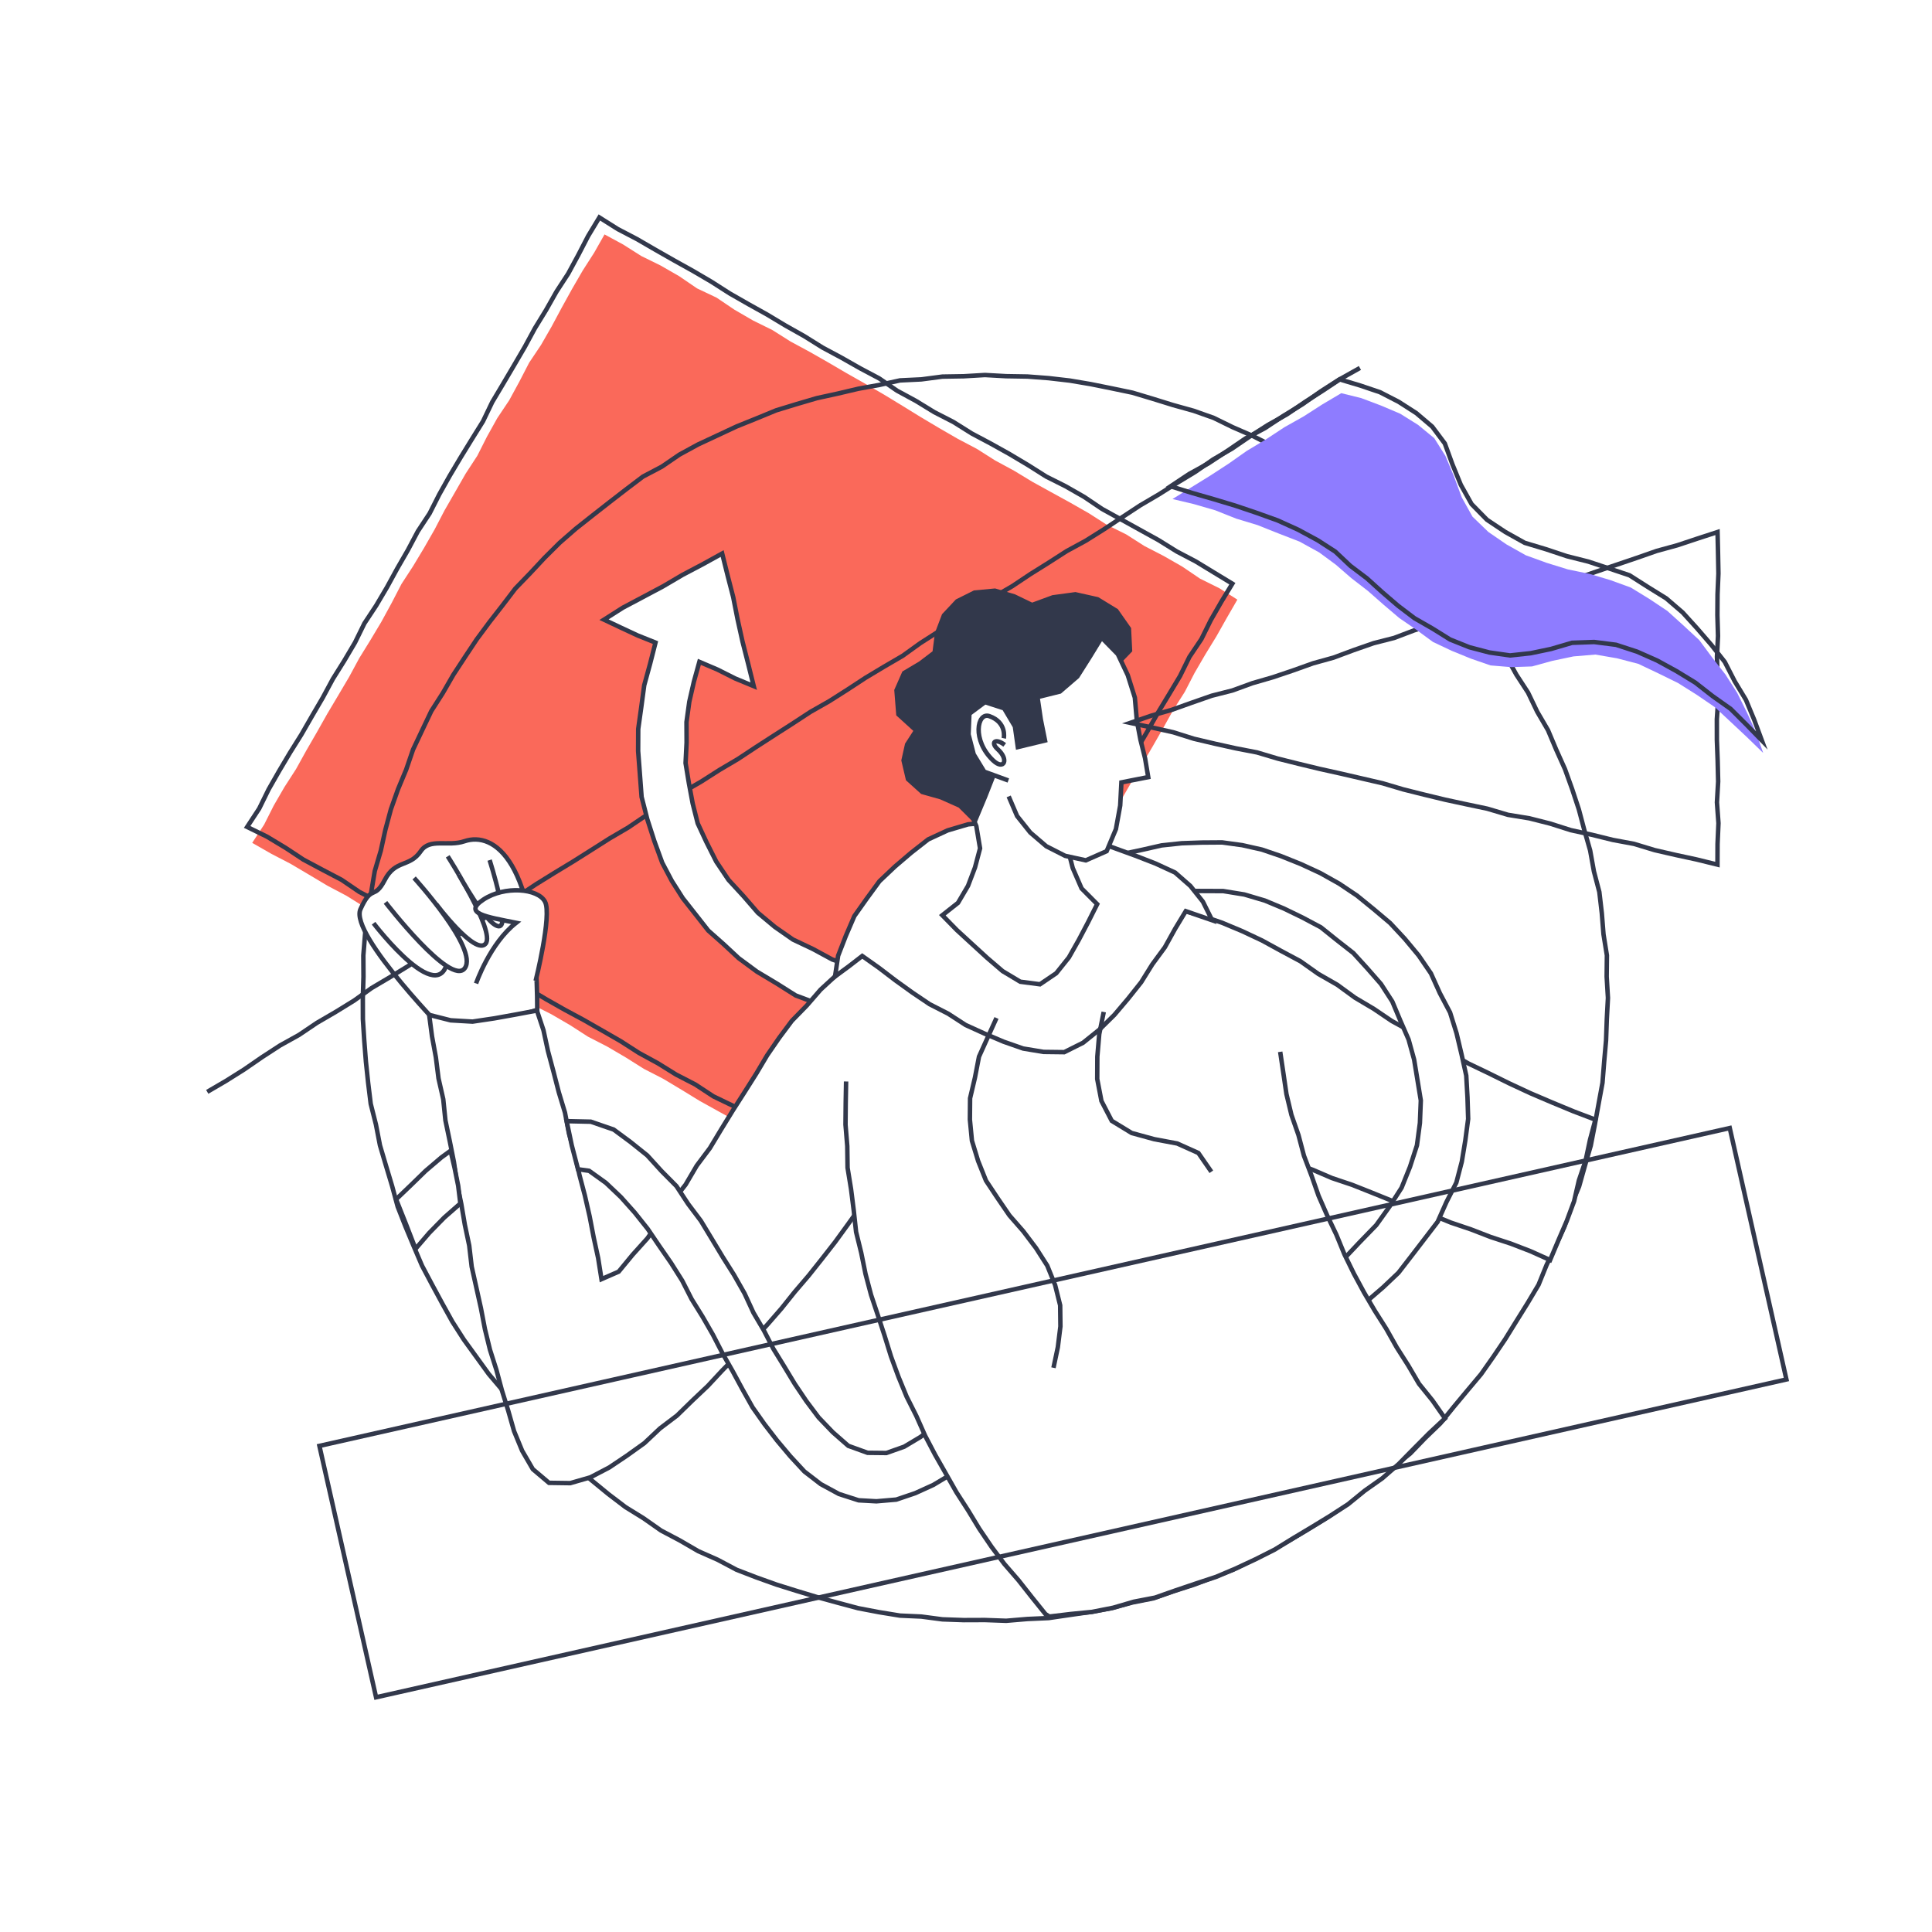 <svg width="2160" height="2160" viewBox="0 0 2160 2160" fill="none" xmlns="http://www.w3.org/2000/svg">
<g filter="url(#filter0_d_5_2726)">
<path d="M151.1 1403.67L1781.44 1913.2L1622.28 112.26L151.1 1403.67Z" fill="white"/>
<path d="M991.009 1347.7L969.569 1335.61L949.349 1322.56L928.599 1310.4L907.879 1298.21L886.469 1287.2L865.479 1275.47L845.269 1262.38L824.479 1250.3L803.479 1238.6L782.439 1226.95L761.939 1214.37L741.299 1202.02L719.889 1191.01L699.529 1178.19L678.779 1166.03L657.369 1155.02L637.129 1141.98L616.339 1129.91L594.829 1119.05L574.739 1105.76L553.429 1094.58L532.319 1083.05L511.479 1071.06L490.699 1058.95L470.549 1045.75L449.709 1033.76L428.959 1021.59L407.779 1010.19L387.349 997.47L366.069 986.22L345.429 973.88L324.709 961.65L303.339 950.56L281.969 938.33L295.319 917.89L306.059 896.59L317.979 875.98L330.909 855.94L342.449 835.11L354.359 814.49L366.059 793.75L378.239 773.28L390.349 752.77L401.669 731.82L414.199 711.55L426.419 691.1L437.829 670.19L448.789 649.02L461.799 629.03L474.069 608.62L485.899 587.95L496.909 566.8L508.779 546.15L520.629 525.49L533.659 505.51L544.409 484.23L555.999 463.42L569.269 443.58L580.659 422.65L591.609 401.47L604.889 381.64L616.759 360.98L628.009 339.97L639.529 319.12L651.469 298.51L664.339 278.43L675.869 258.08L696.629 269.33L716.949 282.22L738.569 292.85L759.409 304.84L779.329 318.44L801.129 328.76L821.109 342.25L841.899 354.32L863.509 364.98L883.859 377.83L905.019 389.26L925.909 401.16L946.659 413.32L967.589 425.16L988.399 437.2L1008.95 449.71L1029.42 462.34L1050.09 474.64L1070.92 486.67L1092.21 497.88L1112.53 510.78L1133.69 522.22L1154.26 534.69L1175.31 546.31L1196.4 557.89L1217.29 569.8L1237.56 582.79L1259.15 593.49L1279.44 606.44L1300.84 617.49L1321.72 629.42L1341.69 642.95L1363.28 653.66L1383.38 666.39L1371.62 686.76L1359.93 707.51L1347.49 727.82L1335.52 748.4L1324.57 769.58L1311.77 789.69L1300.16 810.48L1288.33 831.15L1276.26 851.67L1264 872.1L1252.13 892.74L1241.63 914.18L1228.94 934.35L1216.99 954.95L1205.05 975.56L1193.56 996.42L1181.79 1017.13L1170.07 1037.86L1157.43 1058.07L1145.39 1078.62L1133.81 1099.43L1121.35 1119.74L1109.74 1140.53L1097.7 1161.08L1085.27 1181.41L1074.99 1202.97L1062.36 1223.19L1051.18 1244.23L1037.79 1264.01L1026.39 1284.94L1014.07 1305.33L1002.3 1326.05L991.009 1347.7Z" fill="#FA695A"/>
<path d="M1797.7 1111.69L1796.43 1135.45L1795.59 1159.2L1793.49 1182.88L1791.6 1206.6L1787.28 1230L1783.03 1253.4L1778.5 1276.76L1771.87 1299.62L1765.44 1322.53L1756.3 1344.53L1749.11 1367.21L1739.24 1388.84L1729.09 1410.31L1720.11 1432.4L1707.92 1452.85L1695.35 1473.01L1682.84 1493.2L1669.54 1512.88L1655.87 1532.34L1640.59 1550.54L1625.39 1568.79L1610.41 1587.3L1593.29 1603.83L1576.77 1620.96L1558.18 1635.85L1539.84 1650.92L1521.2 1665.62L1502.39 1680.14L1482.69 1693.41L1462.45 1705.85L1442.08 1718.05L1421.41 1729.79L1400.05 1740.19L1378.79 1750.89L1356.62 1759.52L1334.38 1767.9L1311.73 1775.13L1289.26 1783.01L1265.88 1787.62L1242.93 1793.9L1219.53 1798.17L1195.99 1801.54L1172.44 1805L1148.66 1806.06L1124.95 1808.06L1101.16 1807.21L1077.39 1807.3L1053.63 1806.46L1030.05 1803.34L1006.23 1802.27L982.739 1798.44L959.369 1793.98L936.379 1787.83L913.469 1781.54L890.729 1774.68L868.059 1767.58L845.669 1759.57L823.469 1751.01L802.429 1739.85L780.669 1730.22L760.109 1718.28L739.059 1707.16L719.569 1693.49L699.329 1680.97L680.389 1666.57L661.999 1651.5L643.679 1636.36L626.659 1619.75L608.559 1604.29L592.869 1586.39L576.139 1569.47L561.879 1550.41L546.499 1532.28L532.569 1513.03L518.609 1493.77L505.779 1473.73L494.239 1452.93L482.929 1432.02L471.789 1410.99L462.449 1389.11L453.289 1367.17L444.599 1345.03L438.389 1322.05L431.559 1299.31L424.809 1276.52L420.289 1253.19L414.459 1230.1L411.579 1206.48L409.079 1182.85L407.239 1159.16L405.709 1135.45L405.639 1111.69L406.379 1087.95L406.229 1064.15L408.149 1040.44L410.939 1016.81L415.039 993.38L418.979 969.92L425.729 947.08L430.819 923.87L436.989 900.89L444.939 878.47L454.089 856.52L461.809 833.99L471.979 812.47L482.199 790.98L495.039 770.9L506.889 750.33L519.899 730.46L533.049 710.69L547.179 691.6L561.769 672.87L576.189 653.95L592.729 636.85L608.949 619.48L625.829 602.72L643.749 587.1L662.389 572.36L681.089 557.73L699.889 543.19L718.869 528.82L739.969 517.7L759.639 504.26L780.519 492.87L802.089 482.81L823.639 472.75L845.689 463.85L867.699 454.79L890.459 447.83L913.269 441.14L936.499 436.06L959.619 430.62L982.989 426.39L1006.25 421.29L1030.06 420.15L1053.64 417.04L1077.41 416.66L1101.16 415.27L1124.91 416.58L1148.69 416.97L1172.4 418.77L1196.04 421.5L1219.49 425.47L1242.79 430.17L1266.07 435.02L1288.85 441.85L1311.53 448.88L1334.45 455.26L1356.89 463.2L1378.29 473.67L1400.07 483.15L1421.24 493.94L1442.21 505.11L1462.6 517.3L1482.45 530.35L1503.08 542.29L1522.08 556.61L1540.17 572.07L1558.71 586.94L1576.67 602.54L1593.52 619.34L1609.75 636.71L1625.57 654.44L1640.41 673L1655.33 691.47L1669.64 710.43L1683.86 729.52L1695.37 750.37L1708.36 770.3L1718.65 791.75L1730.67 812.32L1739.92 834.25L1749.68 855.96L1757.72 878.35L1765.18 900.94L1771.26 923.93L1777.8 946.79L1782.02 970.2L1788.08 993.25L1790.84 1016.89L1792.74 1040.58L1796.53 1064.12L1796.28 1087.94L1797.7 1111.69Z" stroke="#32384B" stroke-width="5" stroke-miterlimit="10"/>
<path d="M985.339 1329.18L964.449 1317.12L943.519 1305.28L922.639 1293.37L902.179 1280.72L881.639 1268.2L860.519 1256.7L839.949 1244.23L819.169 1232.15L797.449 1221.68L777.319 1208.44L755.929 1197.41L735.479 1184.73L714.369 1173.21L694.119 1160.19L673.289 1148.18L652.409 1136.26L631.229 1124.85L610.299 1113L589.629 1100.7L569.079 1088.21L547.619 1077.29L526.739 1065.35L506.309 1052.64L485.479 1040.64L465.019 1027.97L444.129 1016.06L423.159 1004.28L401.799 993.19L381.859 979.62L360.539 968.45L339.299 957.12L319.189 943.85L298.579 931.44L276.309 920.53L289.779 900.01L300.299 878.59L312.109 857.91L324.279 837.44L336.939 817.25L348.809 796.61L360.829 776.05L372.139 755.08L384.769 734.88L396.889 714.38L407.409 692.95L420.549 673.04L432.669 652.53L444.099 631.64L456.009 611.01L467.179 589.96L480.309 570.04L491.099 548.77L502.759 528L514.949 507.54L527.429 487.24L540.009 467.01L550.349 445.48L562.549 425.02L574.649 404.5L586.659 383.94L598.019 362.99L610.469 342.68L622.209 321.95L635.239 301.97L646.599 281.01L657.569 259.84L670.089 239.13L690.749 252.15L712.079 263.29L732.879 275.34L753.779 287.24L774.789 298.93L795.529 311.09L815.819 324.06L836.679 336L857.689 347.7L878.309 360.07L899.259 371.87L919.669 384.61L940.879 395.98L961.799 407.84L983.049 419.13L1002.91 432.8L1024.06 444.27L1044.58 456.83L1065.99 467.83L1086.38 480.62L1107.63 491.91L1128.64 503.62L1149.29 515.93L1169.64 528.78L1191.17 539.58L1212.06 551.5L1232.05 564.97L1253.12 576.58L1274.17 588.22L1295.22 599.86L1315.66 612.57L1336.97 623.76L1357.52 636.27L1377.77 648.57L1365.59 668.6L1353.72 689.24L1343.13 710.62L1329.81 730.43L1319.28 751.85L1307.03 772.27L1294.69 792.65L1282.96 813.37L1270.9 833.91L1258.69 854.35L1247.26 875.25L1234.79 895.56L1223.91 916.77L1210.99 936.81L1199.17 957.49L1187.81 978.43L1176.11 999.17L1164.13 1019.75L1152.09 1040.31L1140.57 1061.16L1128.49 1081.68L1116.3 1102.14L1104.79 1122.99L1092.16 1143.21L1081.26 1164.41L1068.44 1184.51L1056.46 1205.1L1044.5 1225.7L1033.2 1246.68L1021.91 1267.67L1008.44 1287.4L996.499 1308.02L985.339 1329.18Z" stroke="#32384B" stroke-width="5" stroke-miterlimit="10"/>
<path d="M503.999 1155.94C503.999 1155.94 390.219 1041 402.999 1012.52C415.779 984.04 418.269 1002.84 430.199 979.77C442.129 956.7 457.919 966.08 470.409 947.63C480.559 932.63 500.599 942.86 519.289 936.51C552.089 925.37 600.649 957.51 600.649 1124.97L503.999 1155.94Z" fill="white" stroke="#32384B" stroke-width="5" stroke-miterlimit="10"/>
<path d="M231.689 1216.71L252.559 1204.53L273.009 1191.67L292.919 1177.96L313.169 1164.79L334.309 1153.05L354.349 1139.54L375.229 1127.38L395.799 1114.71L415.479 1100.63L436.279 1088.34L456.879 1075.72L477.029 1062.4L497.639 1049.8L518.399 1037.44L538.569 1024.13L559.369 1011.84L579.189 997.98L599.309 984.61L619.839 971.88L640.499 959.35L660.929 946.47L681.319 933.52L702.169 921.31L722.189 907.77L743.289 895.95L762.979 881.91L783.929 869.84L804.279 856.85L825.089 844.56L845.239 831.24L865.529 818.15L885.879 805.12L906.089 791.9L927.109 779.95L947.499 767L967.709 753.76L988.419 741.33L1009.3 729.15L1028.95 715.02L1049.29 702L1070.43 690.24L1090.3 676.46L1110.72 663.56L1131.62 651.42L1151.73 638.01L1172.21 625.21L1192.54 612.15L1213.8 600.59L1234.27 587.75L1254.4 574.38L1274.59 561.11L1295.43 548.87L1315.86 535.98L1336.52 523.45L1356.37 509.64L1377.33 497.6L1397.3 483.96L1417.69 471.01L1438.82 459.22L1458.77 445.57L1479.17 432.61L1499.29 419.21L1520.4 407.39" stroke="#32384B" stroke-width="5" stroke-miterlimit="10"/>
<path d="M417.65 1028.19C417.65 1028.19 498.47 1133.96 501.33 1060.25Z" fill="white"/>
<path d="M417.65 1028.19C417.65 1028.19 498.47 1133.96 501.33 1060.25" stroke="#32384B" stroke-width="5" stroke-miterlimit="10"/>
<path d="M487.58 1006.75C487.58 1006.75 531.5 1064.96 542.92 1051.05C554.34 1037.14 500.55 953.37 500.55 953.37" fill="white"/>
<path d="M487.58 1006.75C487.58 1006.75 531.5 1064.96 542.92 1051.05C554.34 1037.14 500.55 953.37 500.55 953.37" stroke="#32384B" stroke-width="5" stroke-miterlimit="10"/>
<path d="M513 973.77C513 973.77 543.77 1030.54 557.57 1031.58C571.37 1032.62 547.41 957.58 547.41 957.58" fill="white"/>
<path d="M513 973.77C513 973.77 543.77 1030.54 557.57 1031.58C571.37 1032.62 547.41 957.58 547.41 957.58" stroke="#32384B" stroke-width="5" stroke-miterlimit="10"/>
<path d="M598.86 1092.66C598.86 1092.66 617.17 1019.27 609.37 1004.19C601.57 989.11 564.19 986.03 540.49 1001.71C516.79 1017.39 543.99 1021.03 577.05 1027.71C547.57 1050.8 532.25 1095.51 532.25 1095.51" fill="white"/>
<path d="M598.86 1092.66C598.86 1092.66 617.17 1019.27 609.37 1004.19C601.57 989.11 564.19 986.03 540.49 1001.71C516.79 1017.39 543.99 1021.03 577.05 1027.71C547.57 1050.8 532.25 1095.51 532.25 1095.51" stroke="#32384B" stroke-width="5" stroke-miterlimit="10"/>
<path d="M789.699 937.29L780.029 916.48L774.399 894.23L770.209 871.76L766.479 849.13L767.619 826.21L767.509 803.27L770.649 780.53L775.769 758.17L781.909 735.97L802.179 744.61L821.859 754.5L842.679 763.12L836.429 738L830.149 713.37L824.649 688.54L819.729 663.59L813.379 638.97L807.389 614.85L785.639 626.85L763.139 638.71L741.229 651.59L718.779 663.53L696.309 675.44L675.309 688.8L693.889 697.58L713.129 706.55L732.859 714.44L726.769 738.32L720.249 762.12L716.959 786.57L713.549 811.01L713.439 835.7L715.389 861.29L717.309 886.96L723.689 911.88L731.569 936.32L740.369 960.52L751.099 980.86L763.429 1000.26L777.629 1018.3L791.829 1036.37L809.039 1051.62L825.829 1067.24L846.289 1082.32L868.079 1095.36L889.609 1108.94L913.449 1117.88L936.879 1127.58L945.589 1102.41L954.449 1077.03L930.469 1068.71L908.819 1056.99L886.519 1046.41L866.269 1032.3L847.319 1016.48L831.169 997.83L814.499 979.73L800.759 959.27L789.699 937.29Z" fill="white"/>
<path d="M789.699 937.29L780.029 916.48L774.399 894.23L770.209 871.76L766.479 849.13L767.619 826.21L767.509 803.27L770.649 780.53L775.769 758.17L781.909 735.97L802.179 744.61L821.859 754.5L842.679 763.12L836.429 738L830.149 713.37L824.649 688.54L819.729 663.59L813.379 638.97L807.389 614.85L785.639 626.85L763.139 638.71L741.229 651.59L718.779 663.53L696.309 675.44L675.309 688.8L693.889 697.58L713.129 706.55L732.859 714.44L726.769 738.32L720.249 762.12L716.959 786.57L713.549 811.01L713.439 835.7L715.389 861.29L717.309 886.96L723.689 911.88L731.569 936.32L740.369 960.52L751.099 980.86L763.429 1000.26L777.629 1018.3L791.829 1036.37L809.039 1051.62L825.829 1067.24L846.289 1082.32L868.079 1095.36L889.609 1108.94L913.449 1117.88L936.879 1127.58L945.589 1102.41L954.449 1077.03L930.469 1068.71L908.819 1056.99L886.519 1046.41L866.269 1032.3L847.319 1016.48L831.169 997.83L814.499 979.73L800.759 959.27L789.699 937.29Z" stroke="#32384B" stroke-width="5" stroke-miterlimit="10"/>
<path d="M1015.87 1267.39L1002.1 1286.92L989.64 1307.3L976.14 1326.98L961.56 1345.9L947.68 1365.32L933.64 1384.63L918.95 1403.45L904.09 1422.14L888.56 1440.28L873.63 1458.94L857.93 1476.95L841.68 1494.46L824.38 1510.96L807.66 1527.99L791.38 1545.47L774.03 1561.89L756.93 1578.57L737.85 1593.02L720.44 1609.42L701 1623.33L681.18 1636.63L660.07 1647.67L637.51 1654.17L613.8 1653.84L595.71 1638.56L583.78 1617.99L574.73 1596.02L568.21 1573.17L561.15 1550.53L555.01 1527.61L547.78 1504.95L542.14 1481.87L537.67 1458.53L532.52 1435.35L527.35 1412.17L524.59 1388.51L519.69 1365.28L515.69 1341.87L510.84 1318.62L507.49 1295.1L502.83 1271.81L497.97 1248.54L495.55 1224.87L490.27 1201.67L487.31 1178.09L483 1154.73L479.82 1130.66L503.85 1136.74L528.32 1138.17L552.6 1134.55L576.72 1130.21L600.28 1125.78L607.6 1147.77L612.63 1171.08L618.79 1194.09L624.74 1217.15L631.65 1239.97L636.13 1263.4L642.63 1286.34L647.82 1309.59L653.89 1332.64L659.2 1355.87L663.7 1379.29L668.74 1402.58L672.47 1426.11L691.69 1417.72L707.3 1398.79L723.77 1380.5L737.91 1360.4L751.31 1339.8L766.5 1320.45L778.96 1299.23L793.71 1279.55L806.4 1258.5L819.27 1237.58L832.51 1216.89L845.64 1196.14L857.74 1175.79L871.16 1156.29L885.32 1137.29L901.88 1120.33L917.4 1102.45L934.82 1086.42L953.06 1071.3L973.3 1058.96L993.27 1046.35L1014.62 1036.25L1036.2 1026.67L1058.34 1018.36L1081.07 1011.77L1104.22 1006.74L1127.66 1003.39L1151.28 1001.9L1174.9 1001.04L1198.53 999.28L1222.93 1000.52L1247.31 1001.91L1271.63 1004.2L1295.74 1008.21L1319.66 1013.2L1343.22 1019.66L1366.33 1027.65L1388.86 1037.08L1410.96 1047.47L1432.39 1059.2L1453.93 1070.73L1473.9 1084.86L1495.11 1097.01L1514.86 1111.42L1535.88 1123.88L1556.12 1137.56L1577.57 1149.28L1598.91 1161.13L1620.36 1172.74L1641.53 1184.93L1663.56 1195.48L1687.11 1207.1L1710.9 1218.18L1735.05 1228.49L1759.3 1238.54L1783.67 1247.8L1777.63 1270.43L1772.73 1293.51L1765.18 1315.87L1759.88 1338.91L1751.65 1361.04L1742.31 1382.71L1733.04 1404.71L1711.16 1394.89L1689.09 1386.38L1666.6 1379L1644.54 1370.47L1622.12 1362.9L1600.22 1353.94L1578.29 1345.06L1555.58 1338.25L1533.65 1329.37L1511.66 1320.64L1489.22 1313.12L1467.46 1303.77L1445.18 1295.8L1422.79 1288.16L1400.19 1281.09L1378.51 1271.54L1356.07 1264.04" fill="white"/>
<path d="M1015.87 1267.39L1002.1 1286.92L989.64 1307.3L976.14 1326.98L961.56 1345.9L947.68 1365.32L933.64 1384.63L918.95 1403.45L904.09 1422.14L888.56 1440.28L873.63 1458.94L857.93 1476.95L841.68 1494.46L824.38 1510.96L807.66 1527.99L791.38 1545.47L774.03 1561.89L756.93 1578.57L737.85 1593.02L720.44 1609.42L701 1623.33L681.18 1636.63L660.07 1647.67L637.51 1654.17L613.8 1653.84L595.71 1638.56L583.78 1617.99L574.73 1596.02L568.21 1573.17L561.15 1550.53L555.01 1527.61L547.78 1504.95L542.14 1481.87L537.67 1458.53L532.52 1435.35L527.35 1412.17L524.59 1388.51L519.69 1365.28L515.69 1341.87L510.84 1318.62L507.49 1295.1L502.83 1271.81L497.97 1248.54L495.55 1224.87L490.27 1201.67L487.31 1178.09L483 1154.73L479.82 1130.66L503.85 1136.74L528.32 1138.17L552.6 1134.55L576.72 1130.21L600.28 1125.78L607.6 1147.77L612.63 1171.08L618.79 1194.09L624.74 1217.15L631.65 1239.97L636.13 1263.4L642.63 1286.34L647.82 1309.59L653.89 1332.64L659.2 1355.87L663.7 1379.29L668.74 1402.58L672.47 1426.11L691.69 1417.72L707.3 1398.79L723.77 1380.5L737.91 1360.4L751.31 1339.8L766.5 1320.45L778.96 1299.23L793.71 1279.55L806.4 1258.5L819.27 1237.58L832.51 1216.89L845.64 1196.14L857.74 1175.79L871.16 1156.29L885.32 1137.29L901.88 1120.33L917.4 1102.45L934.82 1086.42L953.06 1071.3L973.3 1058.96L993.27 1046.35L1014.62 1036.25L1036.2 1026.67L1058.34 1018.36L1081.07 1011.77L1104.22 1006.74L1127.66 1003.39L1151.28 1001.9L1174.9 1001.04L1198.53 999.28L1222.93 1000.52L1247.31 1001.91L1271.63 1004.2L1295.74 1008.21L1319.66 1013.2L1343.22 1019.66L1366.33 1027.65L1388.86 1037.08L1410.96 1047.47L1432.39 1059.2L1453.93 1070.73L1473.9 1084.86L1495.11 1097.01L1514.86 1111.42L1535.88 1123.88L1556.12 1137.56L1577.57 1149.28L1598.91 1161.13L1620.36 1172.74L1641.53 1184.93L1663.56 1195.48L1687.11 1207.1L1710.9 1218.18L1735.05 1228.49L1759.3 1238.54L1783.67 1247.8L1777.63 1270.43L1772.73 1293.51L1765.18 1315.87L1759.88 1338.91L1751.65 1361.04L1742.31 1382.71L1733.04 1404.71L1711.16 1394.89L1689.09 1386.38L1666.6 1379L1644.54 1370.47L1622.12 1362.9L1600.22 1353.94L1578.29 1345.06L1555.58 1338.25L1533.65 1329.37L1511.66 1320.64L1489.22 1313.12L1467.46 1303.77L1445.18 1295.8L1422.79 1288.16L1400.19 1281.09L1378.51 1271.54L1356.07 1264.04" stroke="#32384B" stroke-width="5" stroke-miterlimit="10"/>
<path d="M514.68 1341.49L496.73 1357.2L479.9 1374.4L464.58 1392.21L453.85 1364.49L442.84 1336.85L459.27 1321.15L475.82 1305.04L493.44 1290.05L503.74 1282.56L508.26 1301.95L512.24 1321.63L514.68 1341.49Z" fill="white"/>
<path d="M514.68 1341.49L496.73 1357.2L479.9 1374.4L464.58 1392.21L453.85 1364.49L442.84 1336.85L459.27 1321.15L475.82 1305.04L493.44 1290.05L503.74 1282.56L508.26 1301.95L512.24 1321.63L514.68 1341.49Z" stroke="#32384B" stroke-width="5" stroke-miterlimit="10"/>
<path d="M646.209 1303.27L658.609 1304.97L677.409 1318.46L694.209 1334.41L709.639 1351.69L724.089 1369.82L737.089 1389.02L750.299 1408.11L762.699 1427.75L773.259 1448.45L785.529 1468.2L797.109 1488.33L807.689 1508.88L819.089 1528.96L830.079 1549.28L841.399 1569.44L854.739 1588.33L868.839 1606.61L883.669 1624.24L899.339 1641.17L917.629 1655.26L937.919 1666.28L959.939 1673.36L979.819 1674.47L1002.07 1672.56L1023.21 1665.39L1043.51 1656.15L1062.71 1644.64L1079.77 1630.61L1062.89 1610.12L1045.84 1589.59L1029.02 1602.6L1010.89 1613.42L990.989 1620.47L969.979 1620.25L948.389 1612.45L931.079 1597.28L915.199 1580.71L901.409 1562.31L888.569 1543.25L876.689 1523.57L864.629 1503.99L854.079 1483.55L842.409 1463.74L832.459 1442.17L820.749 1421.55L808.099 1401.49L795.869 1381.2L783.589 1360.92L769.329 1341.99L756.279 1322.13L739.559 1305.26L723.619 1287.75L705.139 1272.95L686.119 1258.89L660.549 1250.06L633.539 1249.46L639.209 1276.45L646.209 1303.27Z" fill="white"/>
<path d="M646.209 1303.27L658.609 1304.97L677.409 1318.46L694.209 1334.41L709.639 1351.69L724.089 1369.82L737.089 1389.02L750.299 1408.11L762.699 1427.75L773.259 1448.45L785.529 1468.2L797.109 1488.33L807.689 1508.88L819.089 1528.96L830.079 1549.28L841.399 1569.44L854.739 1588.33L868.839 1606.61L883.669 1624.24L899.339 1641.17L917.629 1655.26L937.919 1666.28L959.939 1673.36L979.819 1674.47L1002.07 1672.56L1023.21 1665.39L1043.51 1656.15L1062.71 1644.64L1079.77 1630.61L1062.89 1610.12L1045.84 1589.59L1029.02 1602.6L1010.89 1613.42L990.989 1620.47L969.979 1620.25L948.389 1612.45L931.079 1597.28L915.199 1580.71L901.409 1562.31L888.569 1543.25L876.689 1523.57L864.629 1503.99L854.079 1483.55L842.409 1463.74L832.459 1442.17L820.749 1421.55L808.099 1401.49L795.869 1381.2L783.589 1360.92L769.329 1341.99L756.279 1322.13L739.559 1305.26L723.619 1287.75L705.139 1272.95L686.119 1258.89L660.549 1250.06L633.539 1249.46L639.209 1276.45L646.209 1303.27Z" stroke="#32384B" stroke-width="5" stroke-miterlimit="10"/>
<path d="M1509.46 1463.88L1494.14 1442.06L1480.71 1418.29L1494.58 1440.96L1480.23 1419.33L1502.2 1403.78L1520.34 1384.57L1538.69 1365.67L1553.36 1345.15L1566.98 1323.91L1576.39 1300.5L1584.15 1276.53L1587.48 1251.55L1588.48 1226.31L1584.74 1203.42L1581 1180.6L1574.85 1158.27L1565.59 1137.07L1556.59 1115.66L1543.97 1096.14L1528.69 1078.68L1513.08 1061.54L1494.82 1047.25L1476.72 1032.73L1456.22 1021.84L1435.4 1011.74L1414.05 1002.83L1391.18 996.05L1367.62 992.24L1343.77 992.13L1319.88 992.11L1296.16 995.32L1273.31 1002.39L1250.55 1009.49L1228.92 1019.54L1207.75 1030.57L1187.85 1043.88L1169.98 1059.81L1154.43 1077.93L1139.67 1095.76L1117.39 1081.54L1095.05 1066.83L1109.75 1046.09L1126.96 1027.83L1144.81 1010.19L1164.62 994.75L1185.86 981.38L1208.31 970.25L1230.8 959.18L1254.48 950.88L1276.61 946.17L1298.65 941.17L1321.12 938.77L1343.7 937.99L1366.34 937.83L1388.77 940.89L1410.83 945.86L1432.18 953.14L1454.44 962.08L1476.23 972.17L1497.18 983.92L1517.14 997.28L1535.76 1012.43L1554.12 1027.91L1570.51 1045.5L1586.06 1064.18L1599.8 1084.28L1609.82 1106.46L1621.18 1127.96L1628.43 1151.18L1634.03 1174.79L1639.29 1198.52L1640.66 1222.8L1641.42 1246.95L1638.26 1270.89L1634.33 1294.71L1628.2 1318.17L1617.2 1339.79L1607.33 1361.94L1592.58 1381.2L1577.9 1400.33L1563.47 1418.99L1546.36 1435.21L1528.49 1450.59L1509.46 1463.88Z" fill="white"/>
<path d="M1509.46 1463.88L1494.14 1442.06L1480.71 1418.29L1494.58 1440.96L1480.23 1419.33L1502.2 1403.78L1520.34 1384.57L1538.69 1365.67L1553.36 1345.15L1566.98 1323.91L1576.39 1300.5L1584.15 1276.53L1587.48 1251.55L1588.48 1226.31L1584.74 1203.42L1581 1180.6L1574.85 1158.27L1565.59 1137.07L1556.59 1115.66L1543.97 1096.14L1528.69 1078.68L1513.08 1061.54L1494.82 1047.25L1476.72 1032.73L1456.22 1021.84L1435.4 1011.74L1414.05 1002.83L1391.18 996.05L1367.62 992.24L1343.77 992.13L1319.88 992.11L1296.16 995.32L1273.31 1002.39L1250.55 1009.49L1228.92 1019.54L1207.75 1030.57L1187.85 1043.88L1169.98 1059.81L1154.43 1077.93L1139.67 1095.76L1117.39 1081.54L1095.05 1066.83L1109.75 1046.09L1126.96 1027.83L1144.81 1010.19L1164.62 994.75L1185.86 981.38L1208.31 970.25L1230.8 959.18L1254.48 950.88L1276.61 946.17L1298.65 941.17L1321.12 938.77L1343.7 937.99L1366.34 937.83L1388.77 940.89L1410.83 945.86L1432.18 953.14L1454.44 962.08L1476.23 972.17L1497.18 983.92L1517.14 997.28L1535.76 1012.43L1554.12 1027.91L1570.51 1045.5L1586.06 1064.18L1599.8 1084.28L1609.82 1106.46L1621.18 1127.96L1628.43 1151.18L1634.03 1174.79L1639.29 1198.52L1640.66 1222.8L1641.42 1246.95L1638.26 1270.89L1634.33 1294.71L1628.2 1318.17L1617.2 1339.79L1607.33 1361.94L1592.58 1381.2L1577.9 1400.33L1563.47 1418.99L1546.36 1435.21L1528.49 1450.59L1509.46 1463.88Z" stroke="#32384B" stroke-width="5" stroke-miterlimit="10"/>
<path d="M1189.85 1172.33L1210.83 1161.85L1229.13 1147.15L1245.91 1130.62L1261.16 1112.62L1275.86 1094.13L1288.36 1074.07L1302.36 1055L1313.82 1034.33L1325.69 1014.7L1355.2 1024.87L1344.86 1004.08L1330.83 986.48L1313.73 971.51L1291.81 961.41L1269.38 952.7L1246.8 944.46L1224.15 936.32L1200.95 929.95L1177.67 923.83L1154.07 919.15L1130.27 915.33L1106.18 915.45L1082.35 917.63L1059.51 924.38L1037.74 934.45L1018.85 949.24L1000.65 964.74L983.22 981.24L969.04 1000.62L955.17 1020.21L945.69 1042.26L937.03 1064.53L933.58 1087.7L949.02 1076.36L963.99 1064.81L982.73 1078.07L1001.19 1092.15L1020.04 1105.72L1039.31 1118.7L1060.04 1129.3L1079.56 1141.95L1100.71 1151.57L1122.05 1160.63L1143.94 1168.28L1166.75 1172.05L1189.85 1172.33Z" fill="white"/>
<path d="M1189.85 1172.33L1210.83 1161.85L1229.13 1147.15L1245.91 1130.62L1261.16 1112.62L1275.86 1094.13L1288.36 1074.07L1302.36 1055L1313.82 1034.33L1325.69 1014.7L1355.2 1024.87L1344.86 1004.08L1330.83 986.48L1313.73 971.51L1291.81 961.41L1269.38 952.7L1246.8 944.46L1224.15 936.32L1200.95 929.95L1177.67 923.83L1154.07 919.15L1130.27 915.33L1106.18 915.45L1082.35 917.63L1059.51 924.38L1037.74 934.45L1018.85 949.24L1000.65 964.74L983.22 981.24L969.04 1000.62L955.17 1020.21L945.69 1042.26L937.03 1064.53L933.58 1087.7L949.02 1076.36L963.99 1064.81L982.73 1078.07L1001.19 1092.15L1020.04 1105.72L1039.31 1118.7L1060.04 1129.3L1079.56 1141.95L1100.71 1151.57L1122.05 1160.63L1143.94 1168.28L1166.75 1172.05L1189.85 1172.33Z" stroke="#32384B" stroke-width="5" stroke-miterlimit="10"/>
<path d="M945.939 1205.11L945.509 1229.26L945.289 1253.37L947.269 1277.4L947.589 1301.55L951.469 1325.38L954.489 1349.28L957.109 1373.3L962.879 1396.74L967.679 1420.37L973.849 1443.69L981.499 1466.57L989.009 1489.46L996.139 1512.5L1004.45 1535.15L1013.62 1557.46L1024.47 1579.03L1034.26 1601.07L1045.46 1622.43L1057.39 1643.38L1069.3 1664.35L1082.37 1684.62L1094.9 1705.25L1108.45 1725.23L1122.91 1744.56L1138.73 1762.8L1153.66 1781.75L1168.8 1800.57L1173.16 1803.34L1196.91 1800.49L1220.9 1798.14L1244.53 1793.48L1267.66 1786.73L1291.34 1782.17L1314.07 1774.17L1336.85 1766.46L1359.72 1758.9L1381.89 1749.49L1403.7 1739.28L1425.2 1728.43L1445.7 1715.77L1466.33 1703.44L1486.86 1690.91L1507.07 1677.83L1525.75 1662.63L1545.46 1648.73L1563.63 1632.91L1580.54 1615.74L1597.48 1598.68L1615.51 1581.78L1601.49 1561.7L1586.45 1543.09L1574.36 1522.48L1561.54 1502.37L1549.83 1481.59L1537.03 1461.44L1524.94 1440.86L1513.6 1419.86L1503.11 1398.41L1494.04 1376.32L1483.76 1354.79L1474.18 1332.93L1466.3 1310.4L1457.81 1288.09L1451.71 1265.01L1443.82 1242.43L1438.26 1219.19L1434.79 1195.55L1431.27 1171.96" fill="white"/>
<path d="M945.939 1205.11L945.509 1229.26L945.289 1253.37L947.269 1277.4L947.589 1301.55L951.469 1325.38L954.489 1349.28L957.109 1373.3L962.879 1396.74L967.679 1420.37L973.849 1443.69L981.499 1466.57L989.009 1489.46L996.139 1512.5L1004.45 1535.15L1013.62 1557.46L1024.47 1579.03L1034.26 1601.07L1045.46 1622.43L1057.39 1643.38L1069.3 1664.35L1082.37 1684.62L1094.9 1705.25L1108.45 1725.23L1122.91 1744.56L1138.73 1762.8L1153.66 1781.75L1168.8 1800.57L1173.16 1803.34L1196.91 1800.49L1220.9 1798.14L1244.53 1793.48L1267.66 1786.73L1291.34 1782.17L1314.07 1774.17L1336.85 1766.46L1359.72 1758.9L1381.89 1749.49L1403.7 1739.28L1425.2 1728.43L1445.7 1715.77L1466.33 1703.44L1486.86 1690.91L1507.07 1677.83L1525.75 1662.63L1545.46 1648.73L1563.63 1632.91L1580.54 1615.74L1597.48 1598.68L1615.51 1581.78L1601.49 1561.7L1586.45 1543.09L1574.36 1522.48L1561.54 1502.37L1549.83 1481.59L1537.03 1461.44L1524.94 1440.86L1513.6 1419.86L1503.11 1398.41L1494.04 1376.32L1483.76 1354.79L1474.18 1332.93L1466.3 1310.4L1457.81 1288.09L1451.71 1265.01L1443.82 1242.43L1438.26 1219.19L1434.79 1195.55L1431.27 1171.96" stroke="#32384B" stroke-width="5" stroke-miterlimit="10"/>
<path d="M1189.62 893.09L1190.88 917.83L1193.15 942.52L1199.35 966.54L1209.23 989.3L1226.66 1006.83L1216.51 1027.05L1206.05 1046.91L1194.98 1066.49L1180.92 1084.07L1162.67 1096.45L1140.66 1093.57L1120.94 1081.74L1103.51 1066.81L1086.63 1051.34L1069.75 1035.84L1053.52 1019.25L1071.05 1005.43L1082.24 986.41L1090.05 965.86L1095.72 944.47L1091.57 919.69L1081.88 896.33L1067.27 875.6L1056.37 852.77L1047.84 829.08L1047.28 803.88" fill="white"/>
<path d="M1189.62 893.09L1190.88 917.83L1193.15 942.52L1199.35 966.54L1209.23 989.3L1226.66 1006.83L1216.51 1027.05L1206.05 1046.91L1194.98 1066.49L1180.92 1084.07L1162.67 1096.45L1140.66 1093.57L1120.94 1081.74L1103.51 1066.81L1086.63 1051.34L1069.75 1035.84L1053.52 1019.25L1071.05 1005.43L1082.24 986.41L1090.05 965.86L1095.72 944.47L1091.57 919.69L1081.88 896.33L1067.27 875.6L1056.37 852.77L1047.84 829.08L1047.28 803.88" stroke="#32384B" stroke-width="5" stroke-miterlimit="10"/>
<path d="M1112.06 859.43L1101.38 886.57L1090.11 913.59L1073.24 896.78L1051.93 887.28L1031.1 881.41L1015.14 867.05L1010.23 846.12L1014.2 828.37L1024.34 812.71L1004.43 794.6L1002.32 767.8L1010.83 748.48L1028.92 737.71L1044.95 725.53L1047.7 704.18L1055.36 684.03L1070.18 668.23L1089.61 658.53L1112.34 656.41L1133.88 662.79L1153.85 672.43L1177.16 663.86L1202.25 660.46L1226.99 666L1248.07 678.91L1262.13 698.96L1263.32 723.25L1246.46 740.74L1232.02 758.14L1219.43 776.97L1206.69 795.71L1193.19 813.89L1179.52 831.96L1165.99 850L1138.74 854.97L1111.36 859.66" fill="#32384B"/>
<path d="M1112.06 859.43L1101.38 886.57L1090.11 913.59L1073.24 896.78L1051.93 887.28L1031.1 881.41L1015.14 867.05L1010.23 846.12L1014.2 828.37L1024.34 812.71L1004.43 794.6L1002.32 767.8L1010.83 748.48L1028.92 737.71L1044.95 725.53L1047.7 704.18L1055.36 684.03L1070.18 668.23L1089.61 658.53L1112.34 656.41L1133.88 662.79L1153.85 672.43L1177.16 663.86L1202.25 660.46L1226.99 666L1248.07 678.91L1262.13 698.96L1263.32 723.25L1246.46 740.74L1232.02 758.14L1219.43 776.97L1206.69 795.71L1193.19 813.89L1179.52 831.96L1165.99 850L1138.74 854.97L1111.36 859.66" stroke="#32384B" stroke-width="5" stroke-miterlimit="10"/>
<path d="M1127.72 886.39L1137.11 908.31L1151.86 926.79L1169.72 942.09L1190.8 952.82L1213.95 957.88L1237.24 947.63L1247.6 922.96L1252.39 896.67L1253.75 870.72L1283.73 864.81L1280.21 843.75L1275.04 823.04L1271.05 802.14L1268.76 775.92L1260.86 750.83L1249.76 727.36L1231.58 708.82L1218.16 730.72L1204.44 752.37L1184.96 769.15L1159.93 775.37L1163.62 800.39L1168.35 823.89L1137.95 831.21L1134.69 808.19L1122.66 787.92L1101.22 780.99L1083.79 793.97L1082.85 817.09L1088.57 839.32L1100.38 858.74L1127.34 868.59" fill="white"/>
<path d="M1127.72 886.39L1137.11 908.31L1151.86 926.79L1169.72 942.09L1190.8 952.82L1213.95 957.88L1237.24 947.63L1247.6 922.96L1252.39 896.67L1253.75 870.72L1283.73 864.81L1280.21 843.75L1275.04 823.04L1271.05 802.14L1268.76 775.92L1260.86 750.83L1249.76 727.36L1231.58 708.82L1218.16 730.72L1204.44 752.37L1184.96 769.15L1159.93 775.37L1163.62 800.39L1168.35 823.89L1137.95 831.21L1134.69 808.19L1122.66 787.92L1101.22 780.99L1083.79 793.97L1082.85 817.09L1088.57 839.32L1100.38 858.74L1127.34 868.59" stroke="#32384B" stroke-width="5" stroke-miterlimit="10"/>
<path d="M1122.24 821.43C1122.24 821.43 1125.98 803.55 1106.07 796.65C1092.39 791.92 1086.47 823.72 1110.39 846.25C1122.39 857.55 1128.46 845.4 1115.48 833.68C1106.96 825.99 1112.73 820.76 1123.27 828.82" fill="white"/>
<path d="M1122.24 821.43C1122.24 821.43 1125.98 803.55 1106.07 796.65C1092.39 791.92 1086.47 823.72 1110.39 846.25C1122.39 857.55 1128.46 845.4 1115.48 833.68C1106.96 825.99 1112.73 820.76 1123.27 828.82" stroke="#32384B" stroke-width="5" stroke-miterlimit="10"/>
<path d="M1263.71 804.18L1287.04 796.16L1309.92 789.64L1332.32 781.65L1354.77 773.82L1377.86 767.95L1400.21 759.8L1423.06 753.18L1445.59 745.58L1467.98 737.58L1490.91 731.22L1513.21 722.91L1535.67 715.08L1558.75 709.19L1581.01 700.75L1603.64 693.47L1626.59 687.14L1648.86 678.75L1671.76 672.27L1694.12 664.17L1717.07 657.86L1739.54 650.05L1762.21 642.89L1784.67 635.07L1807.19 627.44L1829.71 619.8L1852.17 611.96L1875.13 605.66L1897.7 598.16L1920.24 590.83L1920.78 614L1921.22 637.26L1920.23 660.51L1920.07 683.77L1920.75 707.02L1919.59 730.28L1920.26 753.53L1921.06 776.79L1919.46 800.04L1919.49 823.3L1920.36 846.56L1920.92 869.82L1919.56 893.07L1921.27 916.33L1920.24 939.6L1920.14 962.65L1896.94 956.94L1873.39 951.85L1849.91 946.45L1826.82 939.45L1803.1 935.04L1779.72 929.27L1756.17 924.12L1733.16 916.8L1709.81 910.88L1685.96 906.99L1662.83 900.13L1639.25 895.16L1615.69 890.08L1592.27 884.42L1568.9 878.57L1545.77 871.71L1522.29 866.27L1498.82 860.83L1475.3 855.61L1451.88 849.96L1428.5 844.12L1405.38 837.23L1381.69 832.66L1358.17 827.45L1334.71 821.92L1311.67 814.68L1288.14 809.45L1263.71 804.18Z" stroke="#32384B" stroke-width="5" stroke-miterlimit="10"/>
<path d="M1499.58 435.57L1521.84 441.07L1543.78 449.33L1565.39 458.5L1585.31 470.94L1603.54 485.9L1616.08 505.86L1625.63 528.75L1634.22 551.96L1646.24 573.6L1664 590.74L1684.29 604.67L1705.92 616.83L1729.26 625.28L1752.96 632.62L1777.26 637.66L1800.44 644.58L1823.24 652.87L1843.91 665.55L1864.06 678.95L1882 695.17L1899.79 711.63L1914.23 731.09L1929.12 750.18L1942.18 770.61L1952.98 792.32L1963.09 814.35L1971.24 837.78L1953.2 820.24L1935.27 803.42L1917.22 786.6L1896.84 772.69L1875.99 759.59L1853.91 748.75L1831.68 738.2L1807.88 731.99L1783.64 727.81L1759.17 729.87L1735.24 734.91L1712.84 741.09L1689.62 741.87L1666.46 739.95L1644.52 732.37L1623.14 723.65L1602.15 713.75L1583.43 700.02L1564.33 686.91L1546.68 671.9L1529.3 656.62L1510.93 642.45L1493.45 627.31L1474.88 613.61L1452.89 601.51L1429.47 592.44L1406.17 583.13L1382.13 575.85L1358.75 566.55L1334.63 559.56L1310.87 553.93L1331.68 540.96L1352.78 527.93L1373.57 514.4L1393.88 500.11L1415.16 487.35L1435.88 473.7L1457.52 461.52L1478.38 448.12L1499.58 435.57Z" fill="#8E7CFF"/>
<path d="M1497.56 420.1L1520.58 426.97L1542.86 434.5L1563.76 445.25L1583.45 457.89L1601.25 473L1615.34 491.84L1623.84 515.17L1633.22 538.06L1645.25 559.58L1662.51 577.16L1683 590.79L1704.63 602.89L1728.38 610.03L1751.87 617.85L1775.89 623.9L1798.84 631.51L1821.84 639.2L1842.28 652.24L1862.86 664.99L1881.25 680.78L1897.51 698.71L1913.33 717L1928.33 736.07L1939.41 757.68L1951.95 778.43L1961.25 800.81L1969.79 823.87L1952.35 805.97L1934.88 788.55L1914.73 774.29L1895.34 759.15L1874.34 746.34L1852.78 734.52L1830.28 724.56L1806.8 716.89L1782.28 713.76L1757.6 714.65L1734 721.56L1711.3 726.3L1688.22 728.79L1665.23 725.5L1642.8 719.63L1621.25 710.99L1601.55 698.73L1581.43 687.19L1562.96 673.18L1545.38 658.09L1528.2 642.57L1509.68 628.59L1492.81 612.67L1473.36 600.13L1451.32 588.21L1428.45 577.84L1404.81 569.36L1381.02 561.32L1356.98 554.09L1332.87 547.16L1308.78 539.67L1329.48 525.91L1351.25 513.94L1371.93 500.25L1392.43 486.25L1414.38 474.57L1435.05 460.84L1456.22 447.92L1476.51 433.61L1497.56 420.1Z" stroke="#32384B" stroke-width="5" stroke-miterlimit="10"/>
<path d="M431 1004.88C431 1004.88 504.32 1099.96 519.71 1078.35C535.1 1056.74 463 977.56 463 977.56" fill="white"/>
<path d="M431 1004.88C431 1004.88 504.32 1099.96 519.71 1078.35C535.1 1056.74 463 977.56 463 977.56" stroke="#32384B" stroke-width="5" stroke-miterlimit="10"/>
<path d="M1933.89 1257.18L357.113 1612.53L420.453 1893.59L1997.23 1538.24L1933.89 1257.18Z" stroke="#32384B" stroke-width="5" stroke-miterlimit="10"/>
<path d="M1114.08 1134.14L1104.33 1155.68L1094.53 1177.36L1090.02 1200.72L1084.56 1223.89L1084.35 1247.69L1086.63 1271.34L1093.55 1294L1102.36 1316L1115.34 1335.54L1128.59 1354.9L1144.05 1372.56L1158.22 1391.29L1170.88 1411.05L1179.63 1432.68L1185.28 1455.4L1185.56 1478.9L1182.67 1502.22L1177.8 1525.21" stroke="#32384B" stroke-width="5" stroke-miterlimit="10"/>
<path d="M1234 1127.37L1228.98 1152.16L1226.83 1177.28L1226.71 1202.36L1231.41 1226.87L1242.96 1249.13L1265.24 1262.72L1290.39 1269.61L1316.1 1274.43L1339.79 1285.06L1354.3 1306.05" stroke="#32384B" stroke-width="5" stroke-miterlimit="10"/>
</g>
<defs>
<filter id="filter0_d_5_2726" x="-4" y="0" width="2168" height="2168" filterUnits="userSpaceOnUse" color-interpolation-filters="sRGB">
<feFlood flood-opacity="0" result="BackgroundImageFix"/>
<feColorMatrix in="SourceAlpha" type="matrix" values="0 0 0 0 0 0 0 0 0 0 0 0 0 0 0 0 0 0 127 0" result="hardAlpha"/>
<feOffset dy="4"/>
<feGaussianBlur stdDeviation="2"/>
<feComposite in2="hardAlpha" operator="out"/>
<feColorMatrix type="matrix" values="0 0 0 0 0 0 0 0 0 0 0 0 0 0 0 0 0 0 0.25 0"/>
<feBlend mode="normal" in2="BackgroundImageFix" result="effect1_dropShadow_5_2726"/>
<feBlend mode="normal" in="SourceGraphic" in2="effect1_dropShadow_5_2726" result="shape"/>
</filter>
</defs>
</svg>
